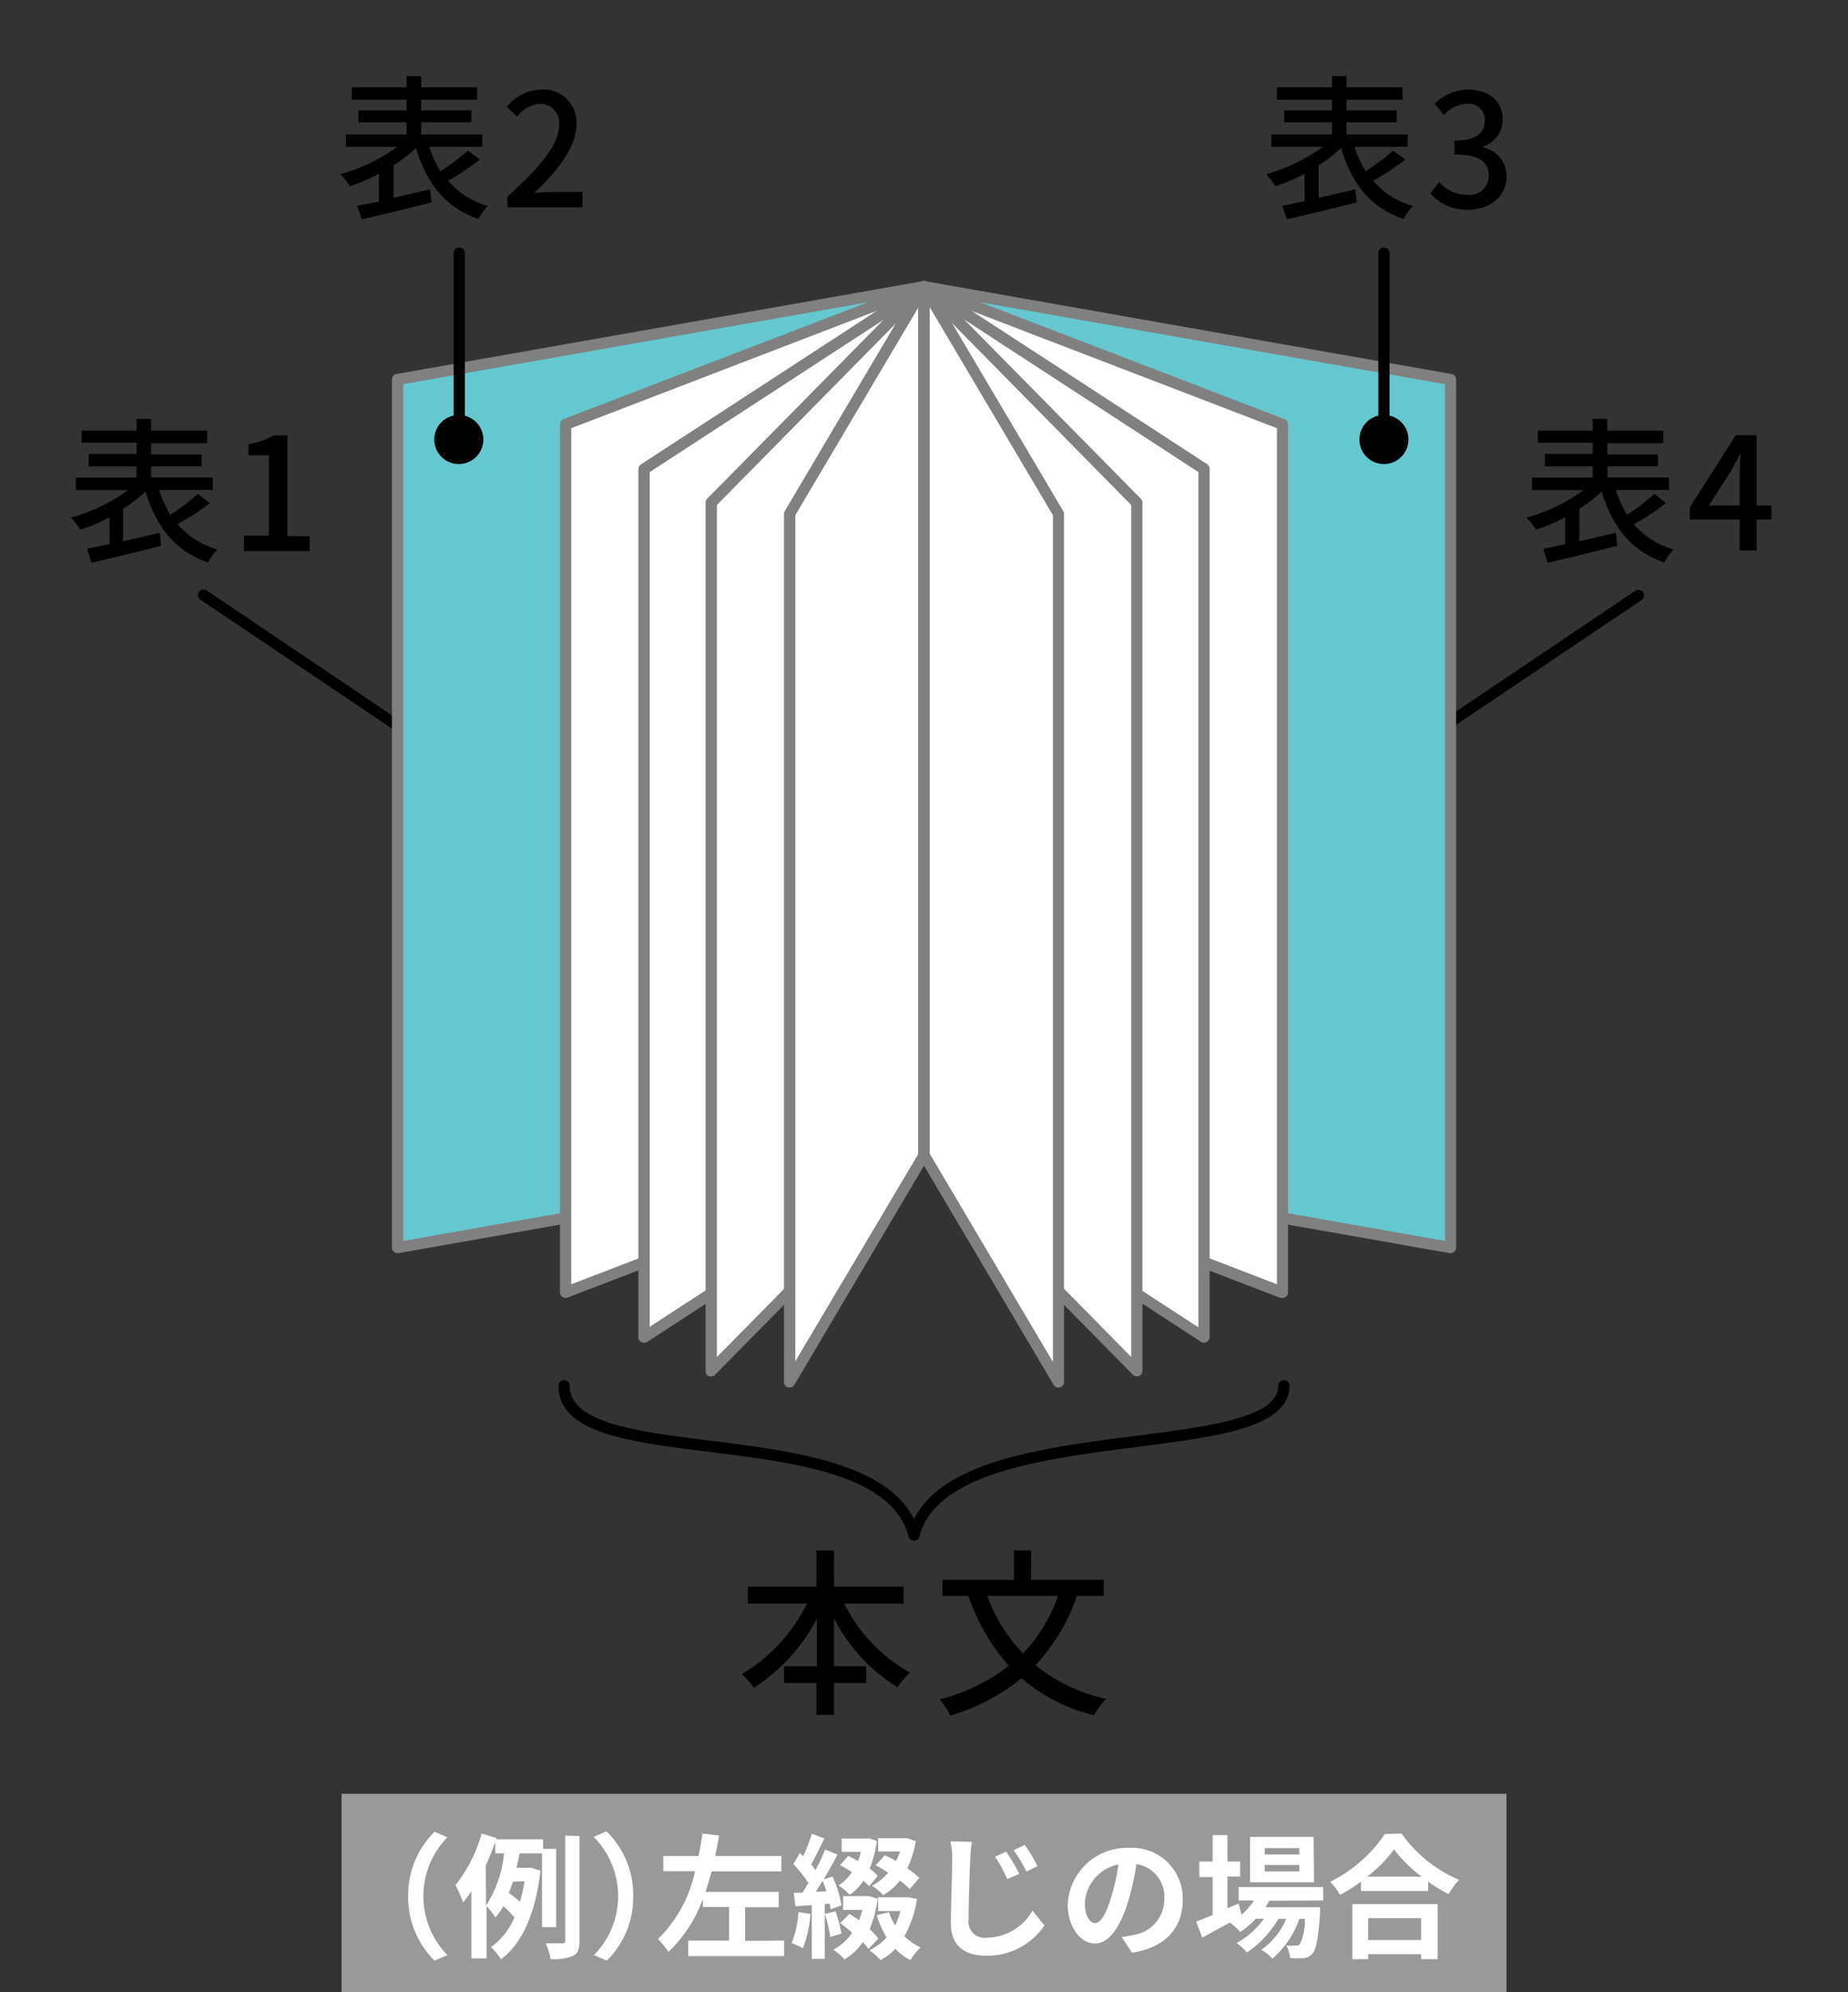 <svg xmlns="http://www.w3.org/2000/svg" viewBox="0 0 164.98 177.85"><rect x="0" y="0" width="164.98" height="177.85" fill="#333333" stroke="none"/><defs><style>.cls-1{fill:#999;}.cls-2{fill:#65c8d0;}.cls-3{fill:gray;}.cls-4{fill:#fff;}</style></defs><title>ページ数</title><g id="罫線無し"><rect class="cls-1" x="30.49" y="160.15" width="104" height="20"/><path d="M41,69a.46.46,0,0,1-.27-.09L17.94,53.57a.5.5,0,1,1,.55-.83L41.24,68.08a.5.5,0,0,1,.14.69A.51.51,0,0,1,41,69Z"/><path d="M123.49,69a.5.5,0,0,1-.28-.91L146,52.74a.5.5,0,0,1,.69.14.49.49,0,0,1-.13.69L123.77,68.9A.49.49,0,0,1,123.49,69Z"/><path d="M81.6,137.55a.48.48,0,0,1-.48-.37c-1.47-5.53-10.14-6.6-17.78-7.55-7.23-.9-13.48-1.68-13.48-5.91a.5.5,0,0,1,.5-.5.5.5,0,0,1,.5.5c0,3.35,6.12,4.11,12.6,4.91,7.37.92,15.65,2,18.14,7,2.58-5.22,11.66-6.39,19.74-7.43,6.57-.84,12.78-1.64,12.78-4.48a.5.5,0,0,1,.5-.5.5.5,0,0,1,.5.5c0,3.72-6.32,4.53-13.65,5.47-8.4,1.08-17.92,2.31-19.39,8a.48.48,0,0,1-.48.37Z"/><polygon class="cls-2" points="82.49 103.1 35.49 111.38 35.49 33.88 82.49 25.6 82.49 103.1"/><path class="cls-3" d="M35.49,111.88a.52.52,0,0,1-.32-.11.53.53,0,0,1-.18-.39V33.88a.49.49,0,0,1,.41-.49l47-8.29a.5.5,0,0,1,.59.5v77.5a.49.49,0,0,1-.41.49l-47,8.29ZM36,34.3v76.49l46-8.11V26.19Zm46.5,68.8h0Z"/><polygon class="cls-2" points="82.49 103.1 129.49 111.38 129.49 33.88 82.49 25.6 82.49 103.1"/><path class="cls-3" d="M129.49,111.88h-.09l-47-8.29a.49.49,0,0,1-.41-.49V25.6a.5.5,0,0,1,.59-.5l47,8.29a.49.49,0,0,1,.41.49v77.5a.53.53,0,0,1-.18.39A.52.52,0,0,1,129.49,111.88ZM83,102.68l46,8.11V34.3L83,26.19Z"/><polygon class="cls-4" points="82.49 103.1 50.49 115.38 50.49 37.88 82.49 25.6 82.49 103.1"/><path class="cls-3" d="M50.49,115.88a.54.54,0,0,1-.28-.08.51.51,0,0,1-.22-.42V37.88a.5.5,0,0,1,.32-.46l32-12.29a.5.5,0,0,1,.46.05.51.51,0,0,1,.22.42v77.5a.5.5,0,0,1-.32.46l-32,12.29A.57.57,0,0,1,50.49,115.88ZM51,38.23v76.43l31-11.91V26.32Zm31.5,64.87h0Z"/><polygon class="cls-4" points="82.49 103.1 57.49 119.38 57.49 41.88 82.49 25.6 82.49 103.1"/><path class="cls-3" d="M57.49,119.88a.53.53,0,0,1-.24-.06.49.49,0,0,1-.26-.44V41.88a.52.52,0,0,1,.23-.42l25-16.28a.49.49,0,0,1,.51,0,.49.49,0,0,1,.26.44v77.5a.52.52,0,0,1-.23.42l-25,16.28A.43.43,0,0,1,57.49,119.88ZM58,42.15v76.31l24-15.63V26.52Zm24.5,61h0Z"/><polygon class="cls-4" points="82.49 103.1 63.49 122.38 63.49 44.88 82.49 25.6 82.49 103.1"/><path class="cls-3" d="M63.49,122.88a.63.63,0,0,1-.19,0,.5.5,0,0,1-.31-.47V44.88a.52.52,0,0,1,.14-.35l19-19.28a.51.51,0,0,1,.55-.12.5.5,0,0,1,.31.47v77.5a.52.52,0,0,1-.14.35l-19,19.28A.51.51,0,0,1,63.49,122.88ZM64,45.09v76.07l18-18.27V26.82Zm18.5,58h0Z"/><polygon class="cls-4" points="82.49 103.1 70.49 123.38 70.49 45.88 82.49 25.6 82.49 103.1"/><path class="cls-3" d="M70.49,123.88h-.13a.5.5,0,0,1-.37-.49V45.88a.45.45,0,0,1,.07-.25l12-20.29a.5.5,0,0,1,.56-.23.5.5,0,0,1,.37.49v77.5a.45.45,0,0,1-.07.25l-12,20.29A.51.51,0,0,1,70.49,123.88ZM71,46v75.54L82,103V27.42Zm11.5,57.08h0Z"/><polygon class="cls-4" points="82.49 103.1 114.49 115.38 114.49 37.88 82.49 25.6 82.49 103.1"/><path class="cls-3" d="M114.49,115.88a.57.57,0,0,1-.18,0l-32-12.29a.5.5,0,0,1-.32-.46V25.6a.51.51,0,0,1,.22-.42.5.5,0,0,1,.46-.05l32,12.29a.5.5,0,0,1,.32.46v77.5a.51.51,0,0,1-.22.42A.54.54,0,0,1,114.49,115.88ZM83,102.75l31,11.91V38.23L83,26.32Z"/><polygon class="cls-4" points="82.49 103.1 107.49 119.38 107.49 41.88 82.49 25.6 82.49 103.1"/><path class="cls-3" d="M107.49,119.88a.43.43,0,0,1-.27-.08l-25-16.28a.52.52,0,0,1-.23-.42V25.6a.49.49,0,0,1,.26-.44.49.49,0,0,1,.51,0l25,16.28a.52.52,0,0,1,.23.42v77.5a.49.49,0,0,1-.26.44A.53.53,0,0,1,107.49,119.88Zm-24.5-17,24,15.63V42.15L83,26.52Z"/><polygon class="cls-4" points="82.49 103.1 101.49 122.38 101.49 44.88 82.49 25.6 82.49 103.1"/><path class="cls-3" d="M101.49,122.88a.51.51,0,0,1-.36-.15l-19-19.28a.52.52,0,0,1-.14-.35V25.6a.5.5,0,0,1,.31-.47.51.51,0,0,1,.55.12l19,19.28a.52.52,0,0,1,.14.35v77.5a.5.5,0,0,1-.31.47A.63.63,0,0,1,101.49,122.88Zm-18.5-20,18,18.27V45.09L83,26.82Z"/><polygon class="cls-4" points="82.49 103.1 94.49 123.38 94.49 45.88 82.49 25.6 82.49 103.1"/><path class="cls-3" d="M94.49,123.88a.51.51,0,0,1-.43-.24l-12-20.29a.45.45,0,0,1-.07-.25V25.6a.5.5,0,0,1,.93-.26l12,20.29a.45.45,0,0,1,.07.25v77.5a.5.5,0,0,1-.37.49ZM83,103l11,18.6V46L83,27.42Z"/><path d="M75.37,143.17a14.31,14.31,0,0,0,5.88,6.16,6.69,6.69,0,0,0-1.12,1.31,15.53,15.53,0,0,1-5.67-6.15v4.28h2.87v1.5H74.46v2.84H72.89v-2.84H70v-1.5h2.93v-4.26a16.34,16.34,0,0,1-5.63,6.18,8.29,8.29,0,0,0-1.06-1.23,15,15,0,0,0,5.8-6.29H66.76v-1.51h6.13v-3.23h1.57v3.23h6.2v1.51Z"/><path d="M96.14,142.49a17.18,17.18,0,0,1-3.69,6.18,15,15,0,0,0,6.29,3,7.73,7.73,0,0,0-1.08,1.47,15.64,15.64,0,0,1-6.46-3.3,18.39,18.39,0,0,1-6.36,3.33,8.11,8.11,0,0,0-.94-1.45,16.62,16.62,0,0,0,6.16-3,18.22,18.22,0,0,1-3.6-6.23H84.14v-1.44h6.38v-2.62h1.53v2.62h6.48v1.44Zm-8,0a14.54,14.54,0,0,0,3.19,5.13,14.25,14.25,0,0,0,3.12-5.13Z"/><circle cx="40.96" cy="39.24" r="2.19"/><circle cx="123.55" cy="39.24" r="2.19"/><path d="M42.84,14.24A21.17,21.17,0,0,1,40,16.13a7.14,7.14,0,0,0,3.56,2.26,4.77,4.77,0,0,0-.84,1.16c-2.95-1-4.64-3.19-5.59-6.33a12.83,12.83,0,0,1-2,1.54v2.9l3.26-.75.14,1.16c-2.18.56-4.55,1.12-6.23,1.51l-.42-1.2L33.83,18V15.52a15.42,15.42,0,0,1-2.6,1.1,7.06,7.06,0,0,0-.84-1.07,15.65,15.65,0,0,0,5.08-2.45H30.88V12H36.3V10.92H32V9.86H36.3V8.91H31.4V7.79h4.9v-1h1.3v1h5V8.91h-5v.95h4.48v1.06H37.6V12h5.46V13.1H38.32a9.56,9.56,0,0,0,1,2.19,20,20,0,0,0,2.45-1.84Z"/><path d="M45.3,17.55c3-2.69,4.61-4.69,4.61-6.39a1.68,1.68,0,0,0-1.75-1.89,2.81,2.81,0,0,0-2,1.15l-.91-.9A4.08,4.08,0,0,1,48.35,8a2.92,2.92,0,0,1,3.11,3.1c0,2-1.58,4.05-3.77,6.13.54-.05,1.18-.09,1.68-.09H52v1.37H45.3Z"/><path d="M18.73,44.91a20,20,0,0,1-2.87,1.89,7.33,7.33,0,0,0,3.56,2.26,4.85,4.85,0,0,0-.84,1.16c-2.94-1-4.64-3.19-5.59-6.33a13.62,13.62,0,0,1-2,1.54v2.9l3.26-.76.14,1.16c-2.18.56-4.55,1.12-6.23,1.52L7.78,49c.56-.11,1.22-.26,2-.42V46.18a14.79,14.79,0,0,1-2.61,1.11,6.54,6.54,0,0,0-.84-1.08,15.5,15.5,0,0,0,5.09-2.45H6.77V42.64h5.42v-1H7.92V40.53h4.27v-1H7.29V38.45h4.9V37.4h1.3v1.05h5v1.12h-5v1H18v1.06H13.49v1H19v1.12H14.21a10.09,10.09,0,0,0,1,2.2,19.33,19.33,0,0,0,2.45-1.85Z"/><path d="M21.78,47.82H24V40.65H22.19v-1a6.43,6.43,0,0,0,2.24-.78h1.22v9h2v1.33H21.78Z"/><path d="M148.73,44.91a20,20,0,0,1-2.87,1.89,7.33,7.33,0,0,0,3.56,2.26,4.85,4.85,0,0,0-.84,1.16c-2.94-1-4.64-3.19-5.59-6.33a13.62,13.62,0,0,1-2,1.54v2.9l3.26-.76.14,1.16c-2.18.56-4.55,1.12-6.23,1.52L137.78,49c.56-.11,1.22-.26,1.95-.42V46.18a14.79,14.79,0,0,1-2.61,1.11,6.54,6.54,0,0,0-.84-1.08,15.5,15.5,0,0,0,5.09-2.45h-4.6V42.64h5.42v-1h-4.27V40.53h4.27v-1h-4.9V38.45h4.9V37.4h1.3v1.05h5v1.12h-5v1H148v1.06h-4.49v1H149v1.12h-4.75a10.09,10.09,0,0,0,1,2.2,19.33,19.33,0,0,0,2.45-1.85Z"/><path d="M158.14,46.38h-1.32v2.77h-1.51V46.38h-4.45V45.3l4.1-6.45h1.86v6.28h1.32Zm-2.83-1.25v-2.7c0-.56.06-1.43.08-2h0c-.25.52-.53,1.05-.83,1.58l-2,3.11Z"/><path d="M125.46,14.24a21.17,21.17,0,0,1-2.87,1.89,7.1,7.1,0,0,0,3.56,2.26,4.52,4.52,0,0,0-.84,1.16c-3-1-4.64-3.19-5.59-6.33a12.45,12.45,0,0,1-2,1.54v2.9l3.27-.75.14,1.16c-2.19.56-4.55,1.12-6.23,1.51l-.43-1.2,2-.42V15.52a15.42,15.42,0,0,1-2.6,1.1,7.75,7.75,0,0,0-.84-1.07,15.65,15.65,0,0,0,5.08-2.45H113.5V12h5.42V10.92h-4.27V9.86h4.27V8.91H114V7.79h4.91v-1h1.3v1h5V8.91h-5v.95h4.48v1.06h-4.48V12h5.46V13.1h-4.75a10,10,0,0,0,1,2.19,20,20,0,0,0,2.45-1.84Z"/><path d="M127.69,17.26l.79-1a3.34,3.34,0,0,0,2.43,1.13,1.73,1.73,0,0,0,2-1.71c0-1.14-.73-1.89-3.06-1.89V12.56c2,0,2.71-.77,2.71-1.8a1.45,1.45,0,0,0-1.59-1.5,3,3,0,0,0-2.06,1l-.84-1A4.37,4.37,0,0,1,131,8c1.85,0,3.15.95,3.15,2.66a2.51,2.51,0,0,1-1.78,2.43v.07a2.61,2.61,0,0,1,2.13,2.57c0,1.87-1.56,3-3.45,3A4.29,4.29,0,0,1,127.69,17.26Z"/><path d="M41,39.74a.51.51,0,0,1-.5-.5V22.6a.5.5,0,0,1,.5-.5.5.5,0,0,1,.5.5V39.24A.5.5,0,0,1,41,39.74Z"/><path d="M123.55,39.74a.5.5,0,0,1-.5-.5V22.6a.5.5,0,0,1,.5-.5.5.5,0,0,1,.5.5V39.24A.51.51,0,0,1,123.55,39.74Z"/><path class="cls-4" d="M36.44,169.29a7.92,7.92,0,0,1,2.36-5.75l1.14.5a7.52,7.52,0,0,0,0,10.51l-1.14.5A7.92,7.92,0,0,1,36.44,169.29Z"/><path class="cls-4" d="M48.39,172.05v-6.58h-2c-.09.42-.17.86-.27,1.29h1.07l.23,0,.83.25c-.43,3.87-1.69,6.58-3.53,7.92a5,5,0,0,0-.89-1.09,6.17,6.17,0,0,0,2.1-2.65,8.27,8.27,0,0,0-1-1,5.66,5.66,0,0,1-.7,1,7.06,7.06,0,0,0-.79-1v4.66H42.08v-6a10.2,10.2,0,0,1-.74,1,9.68,9.68,0,0,0-.68-1.54A13.15,13.15,0,0,0,43,163.7l1.32.4,0,.12h4.16v.85h1.17v7Zm-5-1.92A10.36,10.36,0,0,0,45,165.47h-.79v-1c-.24.69-.53,1.39-.84,2.07Zm2.4-2.13c-.12.36-.24.71-.37,1a10.08,10.08,0,0,1,1,.79,14.58,14.58,0,0,0,.41-1.83Zm5.94-4.08v9.36c0,.75-.13,1.12-.58,1.35a4.7,4.7,0,0,1-2,.28,5.55,5.55,0,0,0-.43-1.41c.65,0,1.26,0,1.47,0s.27-.06.27-.27v-9.34Z"/><path class="cls-4" d="M56.53,169.29a7.92,7.92,0,0,1-2.36,5.76l-1.14-.5A7.5,7.5,0,0,0,53,164l1.14-.5A7.92,7.92,0,0,1,56.53,169.29Z"/><path class="cls-4" d="M70,173.26v1.38H61.44v-1.38h3.65v-3H62.75v-.73a12.12,12.12,0,0,1-3.07,4.73,10,10,0,0,0-.94-1.14,11.88,11.88,0,0,0,3.31-6.06H59.22V165.7h3.14c.15-.68.26-1.35.35-2l1.49.18c-.11.6-.22,1.22-.35,1.82h5.91v1.38H63.53c-.17.61-.34,1.23-.56,1.83h6.55v1.37h-3v3Z"/><path class="cls-4" d="M72.36,170.88a11.09,11.09,0,0,1-.68,3.07,6.07,6.07,0,0,0-1-.46,9.37,9.37,0,0,0,.6-2.78Zm1.27-.89v4.9H72.47v-4.8l-1.46.1-.15-1.2.76,0c.18-.27.36-.55.55-.87a12.26,12.26,0,0,0-1.34-1.69l.58-1a4.11,4.11,0,0,0,.3.29,15.94,15.94,0,0,0,.77-2l1.12.42c-.38.77-.81,1.65-1.18,2.32.14.18.28.35.38.5a17.27,17.27,0,0,0,.86-1.83l1.11.45c-.37.71-.8,1.49-1.25,2.22l.8-.26a10.23,10.23,0,0,1,.81,2.58l-1,.35c0-.15,0-.32-.07-.5Zm.15-1.14c-.1-.32-.22-.65-.34-.94-.2.35-.42.69-.62,1Zm.81,1.79a12.26,12.26,0,0,1,.53,2l-1,.3a12.86,12.86,0,0,0-.48-2.06ZM77.53,174a5.89,5.89,0,0,0-.5-.61,5.13,5.13,0,0,1-1.64,1.55,4.81,4.81,0,0,0-1-.87,4.46,4.46,0,0,0,1.68-1.52A10.5,10.5,0,0,0,75,171.7l.83-.82c.29.17.57.36.86.56a5.2,5.2,0,0,0,.29-.92H75.27v-1.23h2.1l.22,0,.77.23a11.53,11.53,0,0,1-.72,2.72,6.47,6.47,0,0,1,.78.84Zm.06-5.59a4.21,4.21,0,0,0-.52-.5,4.3,4.3,0,0,1-1.21,1.26,5.18,5.18,0,0,0-1-.83,4.38,4.38,0,0,0,1.2-1.19c-.35-.22-.72-.45-1.06-.63l.72-.82c.28.13.58.29.87.46a5.77,5.77,0,0,0,.27-.83H75.14v-1.18h2.19l.21,0,.11,0,.64.22a11.07,11.07,0,0,1-.65,2.47,4.7,4.7,0,0,1,.72.64Zm4.27,1.13a9.51,9.51,0,0,1-1.12,3.32,4.48,4.48,0,0,0,1.45,1,5.19,5.19,0,0,0-.91,1.14,5,5,0,0,1-1.35-1,5.23,5.23,0,0,1-1.32,1,5.13,5.13,0,0,0-1-.87,4.93,4.93,0,0,0,1.54-1.15,8.32,8.32,0,0,1-.88-2l1.1-.25a5.09,5.09,0,0,0,.54,1.16,6.1,6.1,0,0,0,.48-1.27h-2v-1.23h2.49l.22,0ZM79,165.64c.31.14.65.32,1,.51a6.56,6.56,0,0,0,.35-.85H78.39v-1.18h2.39l.22,0,.76.26A9.28,9.28,0,0,1,81,166.8a8.29,8.29,0,0,1,1.07.86l-.86,1a6.29,6.29,0,0,0-.87-.76,5,5,0,0,1-1.5,1.3,4.56,4.56,0,0,0-1-.84,4.54,4.54,0,0,0,1.45-1.17c-.37-.24-.76-.47-1.12-.66Z"/><path class="cls-4" d="M86.77,164.44a12.57,12.57,0,0,0-.15,1.58c-.06,1.28-.15,3.93-.15,5.41A1.43,1.43,0,0,0,88.1,173a4.73,4.73,0,0,0,4.07-2.42l1.08,1.32a6.16,6.16,0,0,1-5.16,2.71c-1.94,0-3.2-.85-3.2-2.88,0-1.59.12-4.7.12-5.73a7.29,7.29,0,0,0-.16-1.6ZM91,167.3l-1.08.47a11.26,11.26,0,0,0-1.09-2l1-.45A18.7,18.7,0,0,1,91,167.3Zm1.64-.7-1,.5a12.38,12.38,0,0,0-1.15-1.91l1-.47A15.07,15.07,0,0,1,92.62,166.6Z"/><path class="cls-4" d="M100.14,172.94c.45-.06.79-.12,1.1-.19a3.22,3.22,0,0,0,2.7-3.18,2.94,2.94,0,0,0-2.48-3.14,25.46,25.46,0,0,1-.71,3.22c-.71,2.4-1.74,3.87-3,3.87s-2.43-1.46-2.43-3.46a5.3,5.3,0,0,1,5.47-5.08,4.53,4.53,0,0,1,4.8,4.64c0,2.49-1.54,4.27-4.53,4.72Zm-.93-3.6a17.85,17.85,0,0,0,.64-2.88,3.73,3.73,0,0,0-3,3.45c0,1.2.48,1.78.92,1.78S98.73,171,99.21,169.34Z"/><path class="cls-4" d="M113.31,169.7a5.7,5.7,0,0,1-.33.58h4.87s0,.32,0,.49c-.16,2.34-.36,3.3-.68,3.65a1.11,1.11,0,0,1-.79.4,7.42,7.42,0,0,1-1.21,0,3,3,0,0,0-.33-1.12,8,8,0,0,0,.85,0,.42.42,0,0,0,.36-.13,5.17,5.17,0,0,0,.45-2.25H116a8.47,8.47,0,0,1-2.4,3.55,4,4,0,0,0-1-.79,6.43,6.43,0,0,0,2.23-2.76h-.7a9.24,9.24,0,0,1-2.81,3,4.71,4.71,0,0,0-.93-.84,7.16,7.16,0,0,0,2.44-2.17h-.72a7.26,7.26,0,0,1-1.39,1.18,4.77,4.77,0,0,0-.93-.84L107.32,173l-.53-1.44c.41-.15.91-.36,1.47-.58v-3.39h-1.19V166.2h1.19v-2.36h1.32v2.36h1.13v1.34h-1.13v2.83l1-.42.26,1a5.78,5.78,0,0,0,1.1-1.27h-1.36v-1.2h7.55v1.2Zm4-1.65H111.6V164h5.67ZM116,165h-3.09v.57H116Zm0,1.51h-3.09v.57H116Z"/><path class="cls-4" d="M125.12,163.7a12,12,0,0,0,5.14,4.13,6.86,6.86,0,0,0-.93,1.28A13.42,13.42,0,0,1,127.5,168v.83h-6V168a16.24,16.24,0,0,1-1.86,1.18,5.75,5.75,0,0,0-.89-1.17,12.62,12.62,0,0,0,4.88-4.27ZM120.73,170h7.61v4.92h-1.47v-.45h-4.73v.45h-1.41Zm6.18-2.45a13.19,13.19,0,0,1-2.46-2.43,12.09,12.09,0,0,1-2.39,2.43Zm-4.77,3.71v1.95h4.73v-1.95Z"/></g></svg>